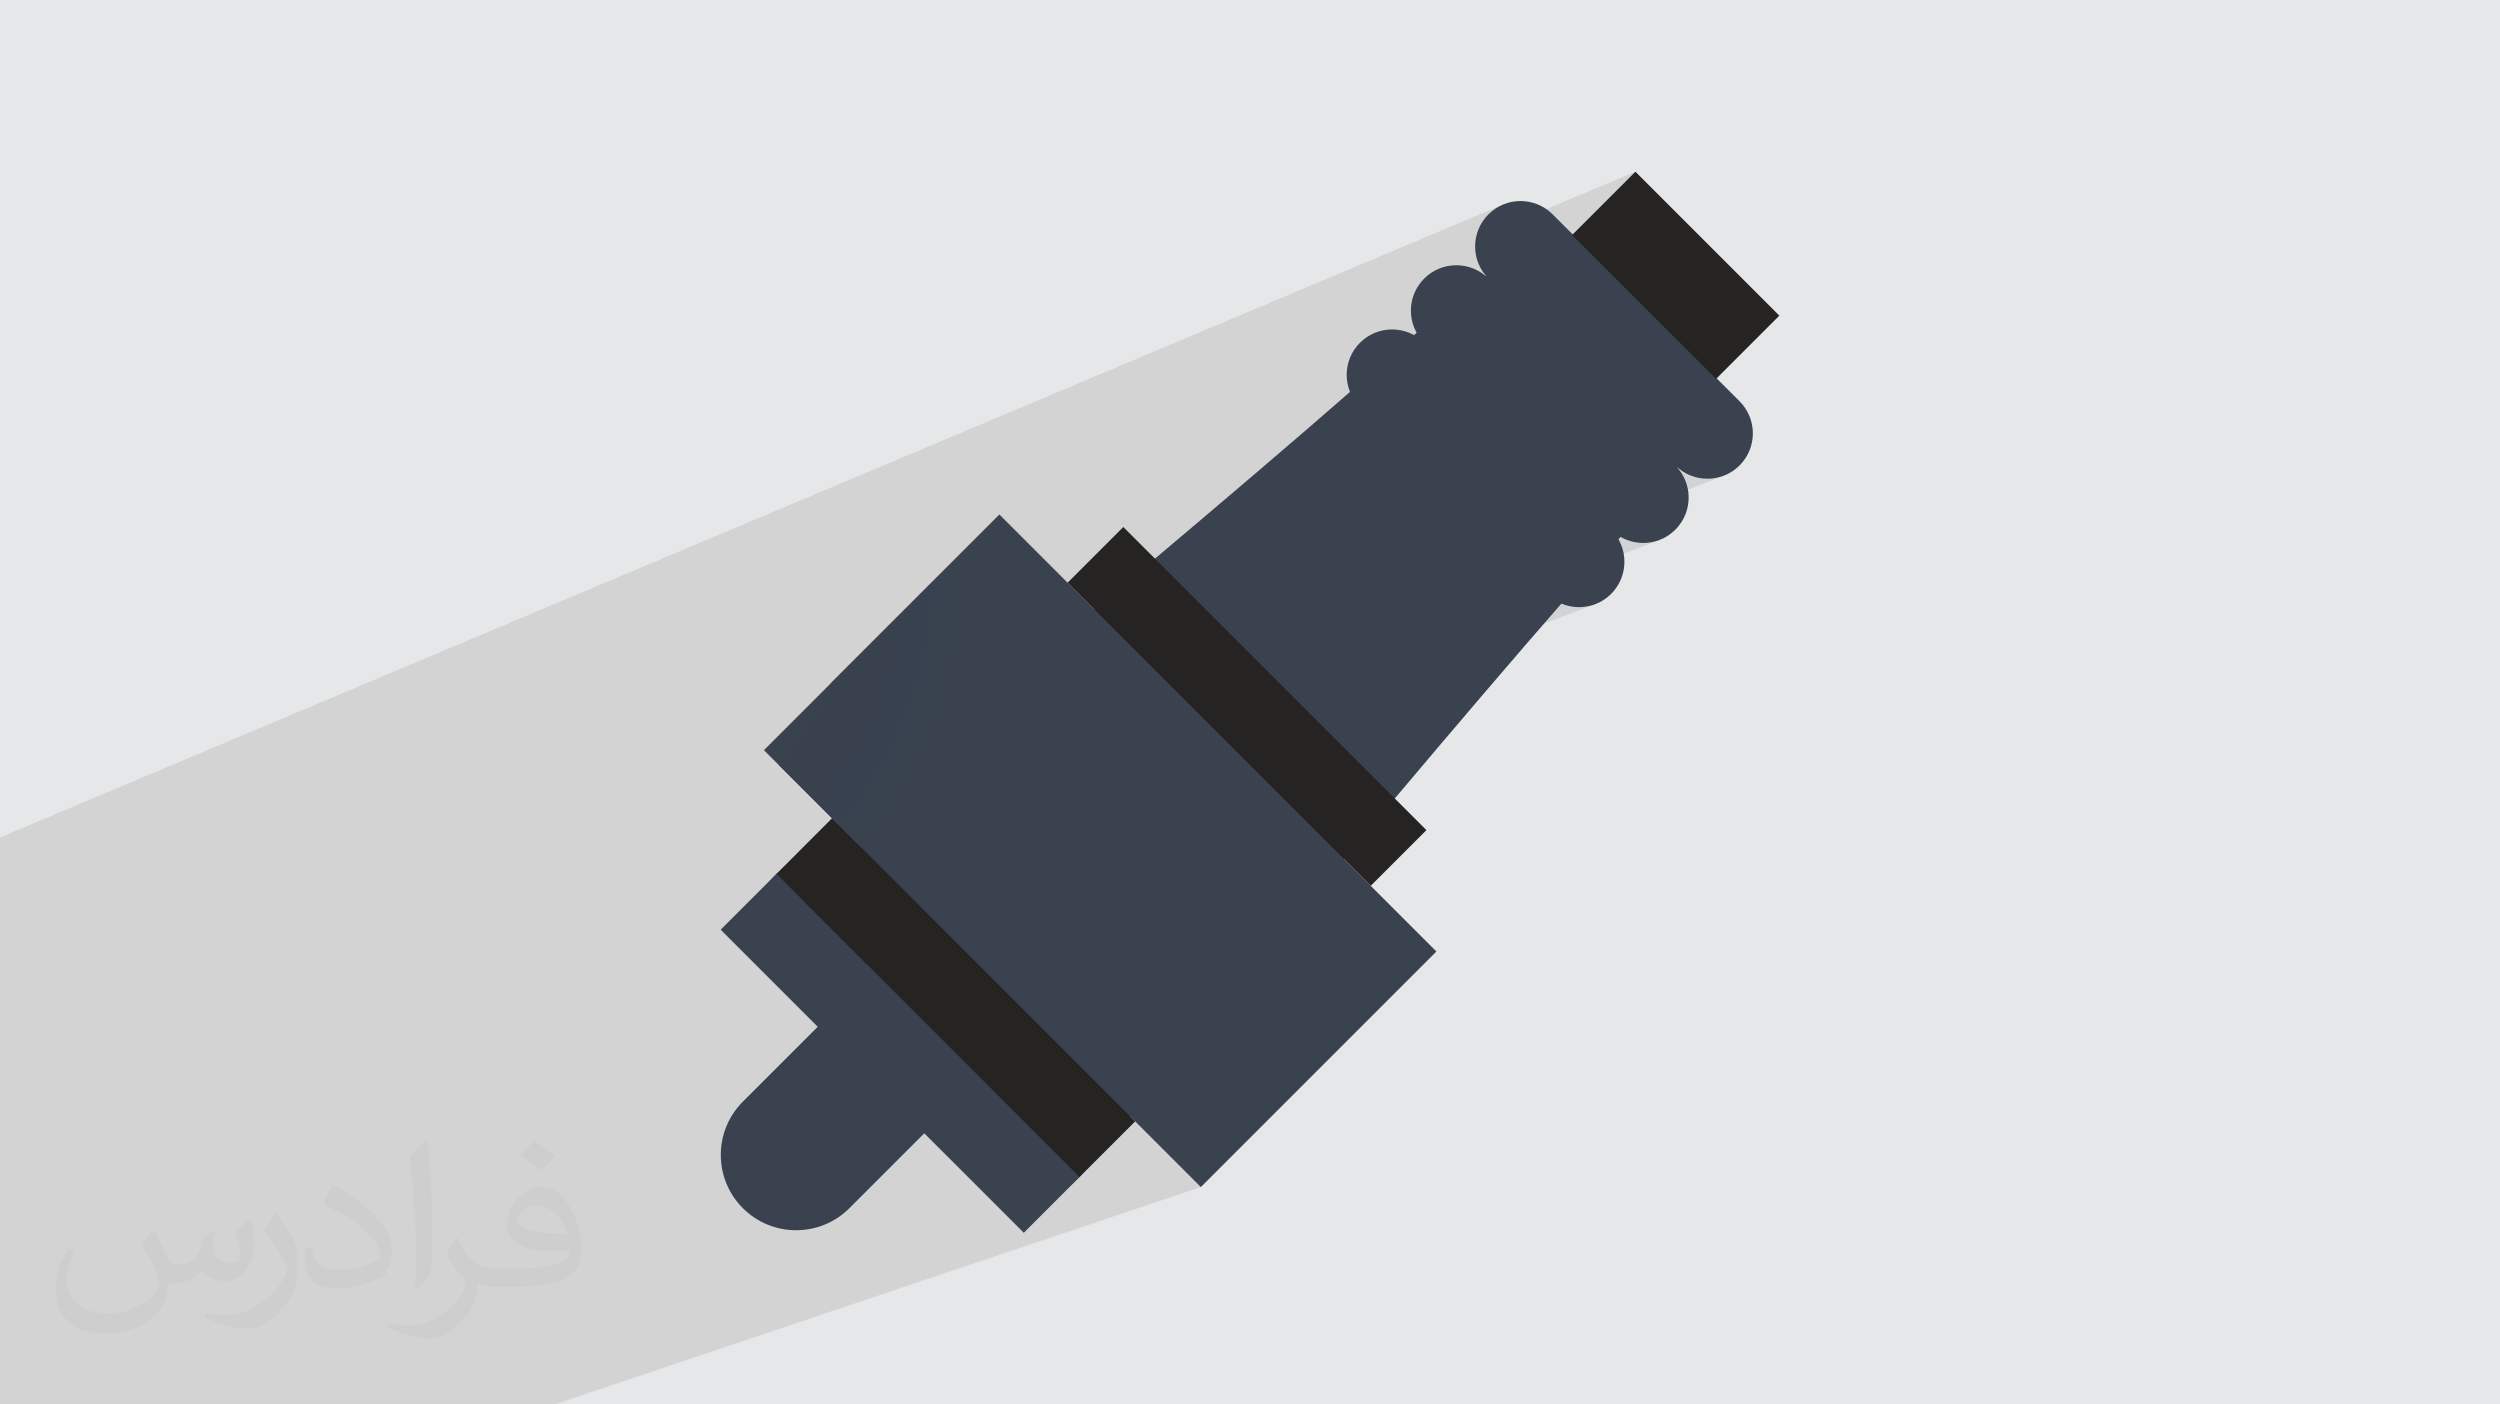 <?xml version="1.0" encoding="UTF-8"?>
<!DOCTYPE svg PUBLIC "-//W3C//DTD SVG 1.1//EN" "http://www.w3.org/Graphics/SVG/1.1/DTD/svg11.dtd">
<!-- Creator: CorelDRAW 2020 (64-Bit) -->
<svg xmlns="http://www.w3.org/2000/svg" xml:space="preserve" width="94.192mm" height="52.917mm" version="1.1" style="shape-rendering:geometricPrecision; text-rendering:geometricPrecision; image-rendering:optimizeQuality; fill-rule:evenodd; clip-rule:evenodd"
viewBox="0 0 9404.92 5283.66"
 xmlns:xlink="http://www.w3.org/1999/xlink"
 xmlns:xodm="http://www.corel.com/coreldraw/odm/2003">
 <defs>
  <style type="text/css">
   <![CDATA[
    .fil0 {fill:#E6E7E8}
    .fil3 {fill:#FEFEFE;fill-rule:nonzero}
    .fil5 {fill:#252422;fill-rule:nonzero}
    .fil4 {fill:#3A4250;fill-rule:nonzero}
    .fil6 {fill:#39424F;fill-rule:nonzero}
    .fil9 {fill:#39414E;fill-rule:nonzero}
    .fil8 {fill:#3A414E;fill-rule:nonzero}
    .fil7 {fill:#37414F;fill-rule:nonzero}
    .fil2 {fill:#373435;fill-opacity:0.031}
    .fil1 {fill:#2B2A29;fill-opacity:0.102}
   ]]>
  </style>
 </defs>
 <g id="Layer_x0020_1">
  <polygon class="fil0" points="-0,0 9404.92,0 9404.92,5283.66 -0,5283.66 "/>
  <polygon class="fil1" points="-0,3983.18 -0,3962.44 -0,3942.83 -0,3832.7 -0,3804.74 -0,3735.22 -0,3727.87 -0,3693.38 -0,3661.9 -0,3637.18 -0,3614.35 -0,3610.8 -0,3569.36 -0,3553.68 -0,3534.94 -0,3506.22 -0,3490.95 -0,3482.34 -0,3481.96 -0,3433.03 -0,3404.85 -0,3392.54 -0,3369.09 -0,3348.52 -0,3340.76 -0,3282.75 -0,3270.73 -0,3223.2 -0,3162.2 -0,3150.4 5655.88,768.8 5640.73,775.84 5626.19,784.44 5612.37,794.62 5599.41,806.35 5587.68,819.31 5577.51,833.13 5568.9,847.68 5561.86,862.82 5556.38,878.46 5552.46,894.47 5552.03,897.4 6152.35,645.93 5914.11,884.08 6455.66,1425.54 6112.87,1561.35 6302.54,1751.03 6315.52,1762.76 6329.36,1772.93 6343.92,1781.53 6359.07,1788.57 6374.72,1794.04 6390.73,1797.96 6406.98,1800.3 6423.36,1801.08 6439.73,1800.3 6455.98,1797.96 6471.98,1794.04 6487.62,1788.57 6032.83,1964.48 6061.01,1992.66 6073.97,2004.4 6087.79,2014.56 6102.34,2023.17 6117.49,2030.21 6133.12,2035.68 6149.13,2039.59 6165.38,2041.94 6181.75,2042.72 6198.12,2041.94 6214.36,2039.59 6230.38,2035.68 6246.01,2030.21 5790.05,2204.86 5819.38,2234.19 5832.36,2245.91 5846.19,2256.06 5860.75,2264.65 5875.91,2271.68 5891.57,2277.15 5907.59,2281.06 5923.85,2283.4 5940.23,2284.18 5956.61,2283.4 5972.87,2281.06 5988.88,2277.15 6004.53,2271.68 4620.74,2796.51 5156.71,3332.37 3853.58,3801.66 4270.5,4218.57 4270.42,4218.65 4517.52,4465.74 2085.62,5283.66 1938.85,5283.66 1704.72,5283.66 1555.23,5283.66 1184.06,5283.66 1145.17,5283.66 685.12,5283.66 -0,5283.66 -0,5251.63 -0,5236.01 -0,5189.41 -0,5153.69 -0,4913.91 -0,4889.55 -0,4885.95 -0,4860.68 -0,4839.46 -0,4816.75 -0,4742.75 -0,4719.06 -0,4717.25 -0,4645.57 -0,4621.06 -0,4620.79 -0,4549 -0,4548 -0,4527.37 -0,4523.96 -0,4519.25 -0,4457.26 -0,4450.06 -0,4426.66 -0,4422.7 -0,4407.9 -0,4407.28 -0,4393.26 -0,4368.86 -0,4330.93 -0,4329.03 -0,4297.84 -0,4296.37 -0,4289.76 -0,4289.68 -0,4230.96 -0,4223.62 -0,4206.01 -0,4182.43 -0,4132.45 -0,3992.53 -0,3986.82 "/>
  <path class="fil2" d="M578.49 4627.69c17.95,27.21 29.6,53.36 40.96,82.43 8.45,16.91 12.93,48.09 52.57,48.09 11.61,0 28.28,-3.42 43.06,-11.61 16.63,-8.73 29.32,-21.94 35.94,-42l15.85 -53.36 38.57 -19.02 2.64 2.64c-5.27,20.09 -6.59,39.36 -6.59,54.43 0,44.63 38.57,61.56 69.22,61.56 17.95,0 34.09,-8.73 34.09,-25.11 0,-21.13 -8.98,-57.06 -20.62,-89.29 17.95,-17.95 35.94,-35.94 56.53,-50.47l3.17 1.6c8.98,38.04 14,75.56 14,100.66 0,24.57 -10.83,51.79 -19.81,69.49 -18.49,34.87 -51.25,62.62 -90.87,62.62 -30.1,0 -63.65,-15.07 -86.66,-43.06l-1.32 0c-21.66,26.96 -55.22,51.25 -108.86,51.25l-16.63 0c-2.64,35.41 -10.29,60.49 -21.94,82.95 -31.95,62.34 -126.81,106.47 -216.1,106.47 -124.17,0 -186.51,-71.59 -186.51,-166.96 0,-58.91 19.27,-113.6 48.88,-152.42l24.29 10.04c-18.49,35.41 -30.91,68.68 -30.91,101.45 0,89.29 72.66,131.83 156.4,131.83 77.68,0 173.83,-49.41 191.28,-106.72 -6.59,-62.62 -30.1,-91.93 -66.04,-148.99 10.83,-19.02 24.83,-38.04 42.28,-58.38l3.17 0 0 0 0 0 -0.02 -0.09zm1432.13 -336.04c26.15,16.39 51.79,35.66 76.87,57.85 -14,19.81 -31.45,37.79 -53.11,53.64 -25.11,-20.34 -50.19,-37.79 -75.84,-56.27 17.42,-19.55 34.62,-38.29 52.04,-55.22l0 0 0 0 0 0 0 0 0 0 0.03 0zm13.47 244.11c-42.28,0 -76.87,27.75 -76.87,48.34 0,44.13 84.53,57.85 185.72,57.31 -12.68,-51.79 -57.06,-105.68 -108.86,-105.68l0.01 0.03zm-94.86 236.19c54.96,0 103.04,-1.6 139.74,-10.83 40.96,-10.29 75.56,-30.91 75.56,-45.17 0,-3.7 0,-8.19 -1.32,-11.89 -22.98,2.11 -49.41,2.11 -72.38,2.11 -74.49,0 -131.55,-16.91 -154.02,-58.66 -5.55,-11.61 -9.51,-24.57 -9.51,-39.36 0,-40.43 17.42,-79.79 48.09,-107 25.61,-22.45 53.89,-36.44 82.67,-36.44 52.04,0 93.51,41.75 122.57,107.54 15.85,35.94 26.68,77.4 26.68,129.72 0,34.87 -9.51,64.19 -31.17,85.85 -40.43,39.11 -114.92,53.89 -229.04,53.89l-51.79 0 0 0 -13.47 0c-28.28,0 -48.62,-5.02 -64.72,-17.42l-2.64 0c0.79,6.59 1.32,12.93 1.32,19.02 0,25.61 -8.45,58.38 -25.61,84.53 -50.72,75.3 -105.68,108.04 -153.24,108.04 -48.09,0 -107,-18.49 -160.11,-42.54l9.51 -18.49c17.17,7.13 40.96,11.89 73.7,11.89 85.85,0 198.66,-82.43 212.66,-163 -3.17,-6.59 -8.98,-15.32 -17.17,-24.57 -25.11,-29.85 -40.96,-54.68 -55.75,-80.83 12.68,-25.11 24.29,-45.17 35.13,-63.4l4.49 -0.53c36.72,74.77 69.99,117.55 144.23,117.55l11.61 0 0 0 53.89 0 0 0 0 0 0 0 0 0 0 0 0.09 0.01zm-371.98 79c6.34,-34.34 6.87,-72.91 6.87,-108.86l0 -53.36c0,-99.6 -12.68,-244.36 -22.98,-338.68 17.95,-19.27 43.06,-42 62.87,-57.31l5.81 1.6c13.47,118.62 16.63,256 16.63,383.06 0,33.3 -1.32,65.79 -4.49,89.55 -1.85,30.1 -19.27,52.83 -56.53,87.7l-8.19 -3.7zm-382.8 -157.19c1.85,46.77 24.83,83.49 105.15,83.49 49.93,0 92.19,-12.93 138.96,-35.13 8.45,-3.7 12.93,-8.73 12.93,-12.93 0,-29.32 -22.45,-68.15 -60.23,-103.55 -36.72,-33.3 -85.34,-62.62 -130.76,-82.18 -15.6,-6.59 -20.62,-13.47 -20.62,-20.09 0,-13.47 17.95,-41.75 32.77,-62.09l5.02 -0.53c52.04,27.21 110.17,67.64 153.24,112.53 39.11,41.47 63.4,83.49 63.4,129.19 0,33.81 -10.29,65.51 -26.96,95.11 -57.06,28.79 -117.83,50.72 -178.06,50.72 -73.17,0 -123.1,-34.34 -123.1,-114.92 0,-8.73 0,-22.19 3.17,-39.64l25.11 0 0 0 0 0 0 0 0 0 0 0 -0.02 0zm-132.37 -132.9l45.45 73.45c16.63,27.21 32.23,56.81 32.23,103.55l0 59.7c0,48.34 -30.91,100.13 -80.83,151.38 -39.11,34.62 -73.7,49.41 -105.68,49.41 -47.55,0 -101.98,-14.79 -164.85,-41.75l7.13 -18.49c19.81,5.27 42.79,9.77 71.06,9.77 90.36,-0.53 182.8,-66.57 225.08,-147.15 5.02,-9.26 6.87,-17.95 6.87,-24.04 0,-9.26 -5.02,-19.55 -8.98,-28.79 -22.98,-43.31 -48.62,-82.95 -76.87,-119.68 14.79,-23.25 29.6,-45.7 45.7,-67.9l3.7 0.53 0 0 0 0 0 0 0 0 0 0 -0.02 0.01z"/>
  <polygon class="fil3" points="3530.69,3586.41 3489.31,3563.42 5243.36,1859.16 5265.15,1901.42 5253.54,1912.61 "/>
  <path class="fil4" d="M6176.62 1184.9l-12.69 -12.6c-311.38,-311.5 -474.77,-251.33 -798.75,46.88 -588.91,541.83 -2443.5,2067.62 -2443.5,2067.62 -311.38,311.32 183.87,362.85 495.28,674.23l12.69 12.6c311.3,311.5 320.98,764.82 632.39,453.41 0,0 1525.68,-1854.56 2067.53,-2443.27 298.21,-324.18 358.38,-487.49 47.05,-798.87z"/>
  <polygon class="fil4" points="4517.52,4465.74 2873.8,2822.1 3760.12,1935.9 5403.76,3579.5 "/>
  <polygon class="fil5" points="5366.17,3122.91 4225.83,1982.55 4016.26,2192.12 5156.71,3332.37 "/>
  <path class="fil4" d="M3195.41 4545.08c-110.62,110.62 -290.11,110.74 -400.84,0 -110.62,-110.64 -110.62,-290.1 0,-400.75l460.1 -459.98c110.61,-110.73 290.1,-110.81 400.72,0 110.73,110.53 110.62,290.11 0,400.72l-459.98 460.01z"/>
  <polygon class="fil5" points="4270.5,4218.57 3130.14,3078.24 2920.77,3287.81 4060.93,4428.15 "/>
  <polygon class="fil4" points="4060.93,4428.15 2920.77,3287.81 2711.12,3497.38 3851.48,4637.72 "/>
  <path class="fil4" d="M6544.09 1751.03c-66.66,66.74 -174.79,66.74 -241.55,0l-703.13 -703.16c-66.77,-66.74 -66.77,-174.87 0,-241.52 66.66,-66.77 174.71,-66.77 241.55,0l703.13 703.13c66.77,66.77 66.77,174.9 0,241.55z"/>
  <path class="fil4" d="M6061.01 2234.19c-66.65,66.66 -174.9,66.66 -241.63,0l-703.15 -703.24c-66.75,-66.66 -66.75,-174.87 -0.09,-241.52 66.86,-66.86 174.87,-66.77 241.63,0l703.24 703.24c66.66,66.74 66.66,174.79 0,241.52z"/>
  <path class="fil4" d="M6302.54 1992.66c-66.74,66.74 -174.87,66.74 -241.52,0l-703.24 -703.24c-66.77,-66.77 -66.77,-174.9 0,-241.55 66.74,-66.74 174.87,-66.74 241.63,0l703.13 703.16c66.77,66.74 66.77,174.79 0,241.63z"/>
  <polygon class="fil5" points="6693.81,1187.39 6152.35,645.93 5914.11,884.08 6455.66,1425.54 "/>
  <path class="fil4" d="M3470.33 3418.51l-77.24 -77.33c224.55,-276.02 359.17,-628.31 359.17,-1011.96 0,-119.31 -13.12,-235.62 -37.87,-347.55l45.06 -45.06c45.55,148.58 70.05,306.39 70.05,469.98 0,383.65 -134.61,735.82 -359.17,1011.93z"/>
  <path class="fil5" d="M3263.17 3630.18l-77.36 -77.25c75.47,-64.05 144.81,-134.93 207.28,-211.75l77.24 77.33c-62.38,76.74 -131.81,147.62 -207.16,211.67z"/>
  <path class="fil4" d="M3393.08 3341.18l-77.36 -77.25c224.55,-276.14 359.28,-628.31 359.28,-1011.95 0,-73.46 -5.01,-145.61 -14.5,-216.34l53.88 -53.97c24.75,111.93 37.87,228.24 37.87,347.55 0,383.65 -134.62,735.94 -359.17,1011.96z"/>
  <path class="fil5" d="M3185.81 3552.93l-77.25 -77.36c75.36,-64.05 144.81,-134.9 207.17,-211.64l77.36 77.25c-62.47,76.82 -131.81,147.7 -207.28,211.75z"/>
  <path class="fil4" d="M3315.72 3263.93l-77.25 -77.36c224.55,-276.02 359.17,-628.28 359.17,-1011.93 0,-24.98 -0.6,-49.76 -1.7,-74.44l29.18 -29.3 35.39 -35.27c9.49,70.73 14.5,142.88 14.5,216.34 0,383.64 -134.73,735.81 -359.28,1011.95z"/>
  <path class="fil5" d="M3108.55 3475.57l-77.25 -77.33c75.36,-63.96 144.7,-134.93 207.17,-211.67l77.25 77.36c-62.36,76.74 -131.81,147.59 -207.17,211.64z"/>
  <path class="fil6" d="M3238.47 3186.57l-77.33 -77.25c208.74,-256.73 339.88,-579.21 357.15,-931.58l77.65 -77.53c1.1,24.67 1.7,49.46 1.7,74.44 0,383.65 -134.62,735.91 -359.17,1011.93z"/>
  <path class="fil7" d="M3161.13 3109.31l-30.99 -31.07 -0.09 0.12 -46.28 -46.29c174.3,-214.25 294.4,-474.29 339.48,-759.3l95.04 -95.04c-17.27,352.37 -148.41,674.85 -357.15,931.58z"/>
  <path class="fil8" d="M3083.77 3032.07l-5.78 -5.78 -32.29 -32.38 -39.18 -39.17c132.72,-163.11 233.96,-352.77 294.6,-559.93l122.13 -122.04c-45.07,285.01 -165.18,545.05 -339.48,759.3z"/>
  <path class="fil9" d="M3006.52 2954.74l-77.33 -77.25c76.65,-94.25 142.79,-197.27 196.65,-307.3l175.28 -175.37c-60.65,207.17 -161.88,396.82 -294.6,559.93z"/>
 </g>
</svg>

